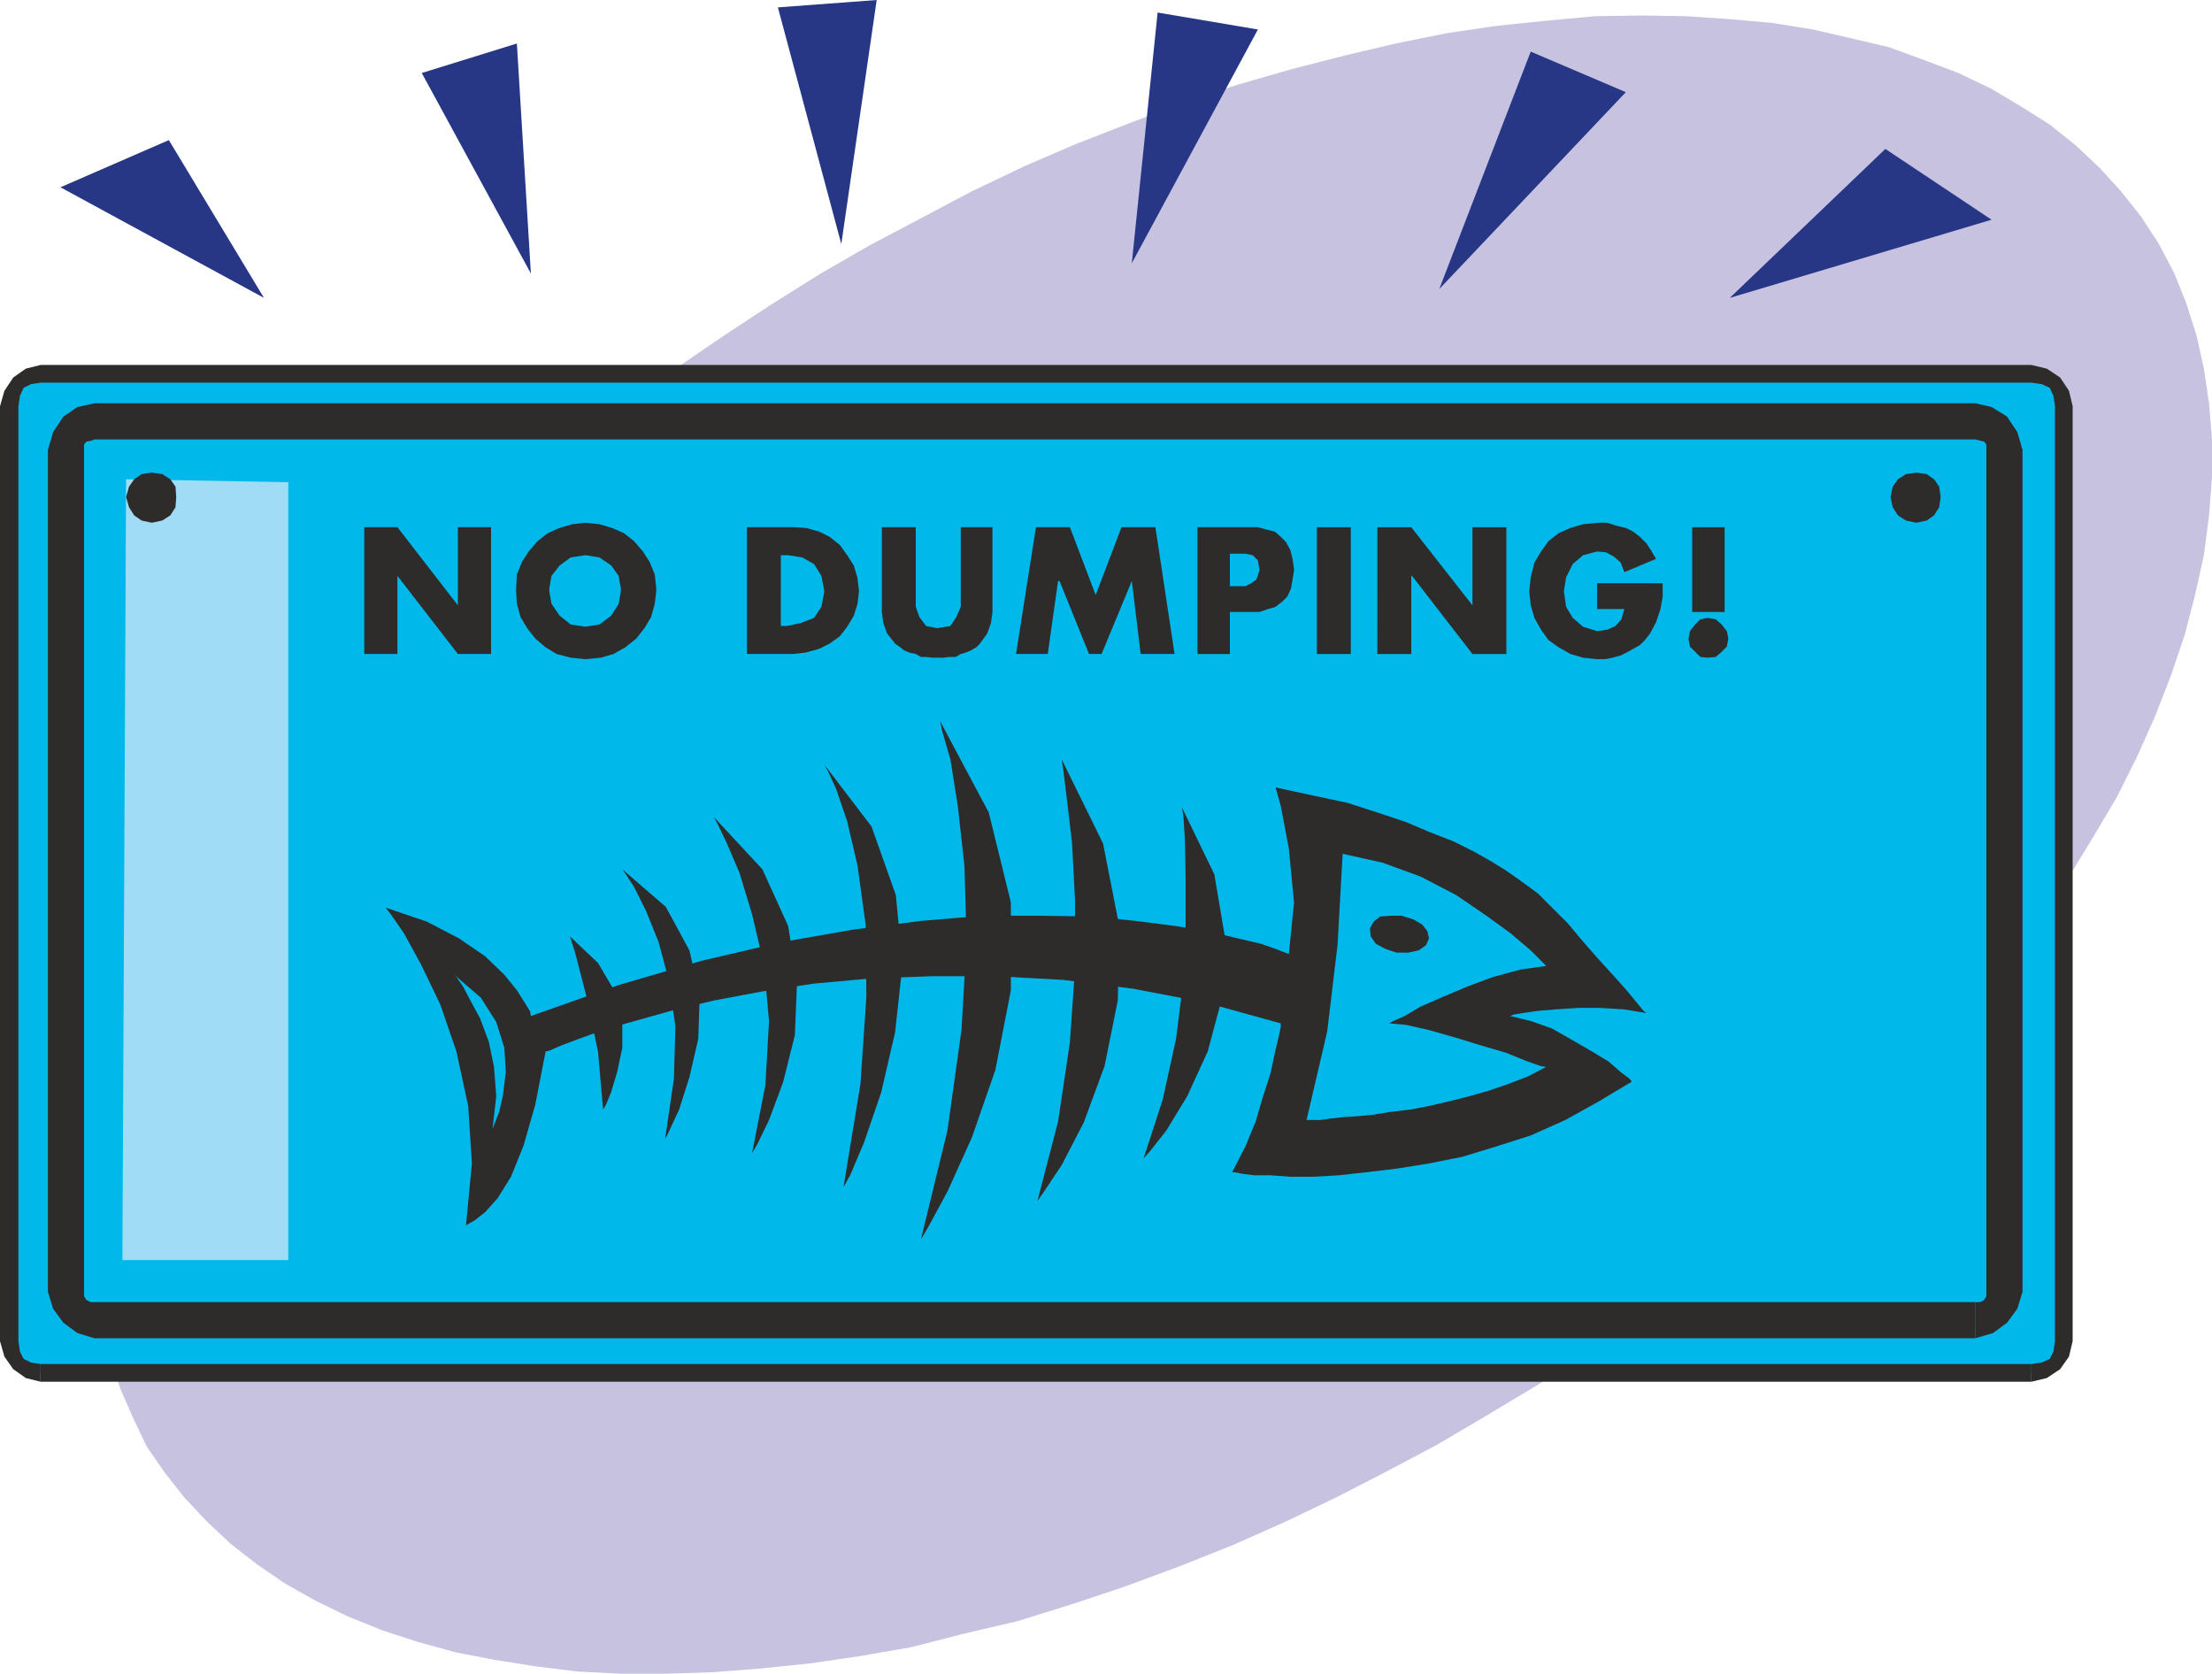 <svg height="217.92" viewBox="0 0 216 163.44" width="288" xmlns="http://www.w3.org/2000/svg"><path style="fill:#c6c2df" d="m294.254 495.897 5.184-1.728 5.256-1.944 5.256-2.088 5.184-2.304 4.968-2.376 4.896-2.52 4.896-2.592 4.896-2.88 4.68-2.808 4.608-2.952 4.536-3.168 4.392-3.24 4.248-3.312 4.176-3.456 4.032-3.528 3.888-3.528 3.6-3.672 3.672-3.744 3.24-3.744 3.24-3.744 3.024-3.96 2.88-3.888 2.664-3.888 2.376-3.888 2.304-3.888 1.944-3.888 1.8-4.032 1.512-3.888 1.368-4.032 1.008-3.888.864-3.888.504-3.888.288-3.744v-3.672l-.288-3.528-.504-3.384-.72-3.24-1.008-3.168-1.152-2.88-1.512-2.88-1.728-2.664-1.944-2.448-2.088-2.304-2.376-2.232-2.52-2.016-2.736-1.728-3.024-1.8-3.168-1.512-3.24-1.224-3.528-1.296-3.672-.864-3.744-.864-4.032-.648-4.104-.36-4.248-.288-4.392-.072-4.536.072-4.68.432-4.896.504-4.896.72-4.968 1.008-4.896 1.152-5.328 1.368-5.256 1.512-5.256 1.728-5.256 2.016-5.184 2.016-5.184 2.232-5.112 2.448-4.896 2.592-5.04 2.664-4.752 2.736-4.824 3.024-4.608 3.024-4.536 3.096-4.392 3.312-4.248 3.384-4.176 3.384-3.96 3.528-3.888 3.456-3.672 3.816-3.672 3.6-3.24 3.816-3.24 3.888-3.024 3.744-2.88 4.032-2.664 3.888-2.376 3.816-2.232 4.032-2.016 3.888-1.8 3.96-1.44 3.888-1.44 4.032-1.008 3.888-.864 3.888-.504 3.888-.216 3.816v3.6l.216 3.528.504 3.384.792 3.168 1.008 3.096 1.224 2.808 1.368 2.88 1.8 2.592 1.872 2.376 2.232 2.376 2.304 2.16 2.592 2.016 2.736 1.872 2.952 1.656 3.096 1.512 3.384 1.368 3.528 1.152 3.672 1.008 3.744.72 4.032.648 4.104.504 4.248.216h4.392l4.536-.144 4.68-.36 4.896-.504 4.896-.72 4.968-.864 5.04-1.296 5.256-1.224z" transform="translate(-189.638 -339.225)"/><path style="fill:#00b8e9" d="m387.998 473.289 1.296-.216 1.008-.648.648-1.008.216-1.224v-91.296l-.216-1.296-.648-1.008-1.008-.576-1.296-.288h-194.4l-1.152.288-1.008.576-.648 1.008-.216 1.296v91.296l.216 1.224.648 1.008 1.008.648 1.152.216z" transform="translate(-189.638 -339.225)"/><path style="fill:#2d2c2b" d="m390.302 470.193-.144 1.008-.36.72-.792.36-1.008.144v1.728l1.512-.36 1.296-.864.864-1.224.36-1.512zm0-91.296v91.296h1.728v-91.296zm-2.304-2.304 1.008.144.792.36.36.792.144 1.008h1.728l-.36-1.512-.864-1.296-1.296-.864-1.512-.36zm-194.4 0h194.4v-1.728h-194.4zm-2.16 2.304.144-1.008.36-.792.72-.36.936-.144v-1.728l-1.44.36-1.224.864-.864 1.296-.432 1.512zm0 91.296v-91.296h-1.8v91.296zm2.16 2.232-.936-.144-.72-.36-.36-.72-.144-1.008h-1.8l.432 1.512.864 1.224 1.224.864 1.44.36z" transform="translate(-189.638 -339.225)"/><path style="fill:#2d2c2b" d="M387.998 472.425h-194.4v1.728h194.4zm-160.704-44.568.504.648 1.296 1.872 1.656 3.024 1.872 3.888 1.584 4.608 1.152 5.328.36 5.616-.576 6.048.216-.144.648-.36 1.008-.792 1.224-1.368 1.296-2.088 1.224-3.024 1.152-4.032 1.008-5.184.36-.072 1.152-.504 1.728-.648 2.376-.864 3.024-.864 3.6-1.008 4.176-1.008 4.608-.864 5.184-.792 5.544-.504 5.976-.216h6.264l6.552.36 6.84.864 7.128 1.368 7.272 2.016v.36l-.216 1.008-.36 1.512-.432 2.016-.72 2.232-.72 2.448-1.008 2.448-1.296 2.52h.288l.72.144 1.152.144h1.584l1.944.144h2.232l2.52-.144 2.592-.288 3.024-.36 3.168-.504 3.24-.648 3.312-1.008 3.384-1.08 3.384-1.512 3.24-1.8 3.24-1.944-.216-.288-.864-.648-1.152-1.008-1.656-1.008-1.872-1.08-2.016-1.152-2.016-.72-2.088-.504.36-.144.864-.144 1.512-.216 1.728-.144 2.16-.144h2.16l2.376.144 2.16.36-.288-.216-.648-.792-1.008-1.224-1.224-1.368-1.512-1.656-1.512-1.728-1.512-1.8-1.512-1.512-.072-.072-.288-.288-.36-.36-.648-.648-.864-.648-1.008-.72-1.224-.864-1.512-.936-1.656-.936-2.016-1.008-2.232-.864-2.376-1.008-2.808-.936-2.88-.936-3.384-.72-3.672-.792.504 1.8.792 4.176.504 5.256-.504 5.04-.36-.144-.936-.36-1.44-.504-2.16-.504-2.736-.648-3.384-.576-3.96-.504-4.32-.432-4.968-.072h-5.688l-5.976.504-6.696.864-6.984 1.224-7.704 1.8-8.136 2.376-8.568 3.024-.072-.432-.432-.72-.864-1.368-1.224-1.512-1.872-1.8-2.52-1.728-3.168-1.656z" transform="translate(-189.638 -339.225)"/><path style="fill:#00b8e9" d="m320.75 422.6-.144 2.52-.36 6.409-1.008 8.424-2.016 8.64h1.368l1.008-.144 1.296-.144 1.224-.072 1.512-.144 1.8-.288 1.872-.216 1.872-.36 1.872-.432 2.016-.504 2.016-.576 1.872-.648 1.872-.72 1.8-.936-.504-.072-1.44-.504-1.944-.792-2.448-.72-2.592-.792-2.52-.72-2.232-.504-1.656-.144.36-.216 1.152-.504 1.584-.936 2.16-.936 2.376-1.008 2.52-.936 2.664-.72 2.52-.36-.432-.432-1.08-1.08-1.944-1.656-2.376-1.728-2.952-2.016-3.456-1.8-3.744-1.368z" transform="translate(-189.638 -339.225)"/><path style="fill:#2d2c2b" d="M326.006 432.249h1.152l1.008-.216.72-.504.288-.648-.144-.72-.504-.648-.864-.504-1.152-.36h-1.08l-1.008.072-.648.504-.36.648.072.792.504.72.936.504zm-80.712-1.584.504 1.584 1.08 4.176 1.152 5.472.504 5.688.288-.504.504-1.224.576-1.944.504-2.376v-2.592l-.72-2.88-1.656-2.808zm5.112-6.552.36.504.792 1.224 1.152 2.304 1.224 3.024 1.008 3.744.648 4.536-.144 5.112-.864 5.904.36-.72 1.008-2.16 1.008-3.168.864-3.744.144-4.248-1.008-4.392-2.304-4.248zm8.928-5.113.36.649.864 1.8 1.296 3.024 1.224 4.032 1.152 4.896.504 5.544-.36 6.264-1.296 6.624.504-.864 1.152-2.376 1.368-3.672 1.152-4.608.216-5.184-.864-5.472-2.52-5.544zm10.8-5.111.36.648.792 1.728 1.08 3.168 1.008 4.32.792 5.76.072 7.056-.576 8.496-1.656 10.08.648-1.152 1.368-3.24 1.656-4.824 1.368-5.904.72-6.624-.648-6.768-2.376-6.696zm11.304-4.249.216 1.009.792 2.736.72 4.536.648 5.832.216 7.416-.504 8.64-1.368 9.792-2.592 10.656.72-1.224 1.872-3.456 2.376-5.256 2.304-6.624 1.512-7.776v-8.568l-2.16-8.784zm11.88 3.745.144 1.008.36 2.88.504 4.32.288 5.544v6.624l-.504 7.272-1.152 7.704-2.016 7.776.648-.936 1.728-2.592 2.16-4.176 2.016-5.472 1.296-6.408.144-7.272-1.584-8.064zm11.736 4.68.144.864.144 2.304.072 3.6v4.68l-.216 5.4-.72 5.76-1.296 5.904-1.872 5.76.648-.72 1.584-2.016 2.016-3.312 2.016-4.392 1.368-5.112.36-5.76-1.08-6.408z" transform="translate(-189.638 -339.225)"/><path style="fill:#00b8e9" d="m233.99 434.409.216.216.648.936.72 1.368.936 1.728.864 2.304.504 2.448.216 2.88-.36 3.168.144-.36.504-1.296.36-1.584.288-2.304-.144-2.376-.792-2.52-1.512-2.376z" transform="translate(-189.638 -339.225)"/><path style="fill:#2d2c2b" d="M225.206 390.705h3.24l5.904 7.632v-7.632h3.24v12.384h-3.24l-5.904-7.632v7.632h-3.24zm14.832 6.264v-.288l.072-1.368.504-1.224.648-1.008.864-1.008 1.008-.792 1.152-.504 1.224-.36 1.296-.144 1.368.144 1.224.36 1.152.504 1.008.792.864 1.008.648 1.008.504 1.224.144 1.368v.288h-3.456v-.288l-.216-1.224-.72-1.008-1.152-.792-1.368-.216-1.44.216-1.08.792-.792 1.008-.216 1.224v.288zm0 0 .072 1.224.36 1.296.648 1.08.792 1.008 1.008.864 1.08.648 1.368.36 1.44.144 1.512-.144 1.224-.36 1.152-.648 1.08-.864.792-1.008.648-1.08.36-1.296.144-1.224h-3.456l-.216 1.224-.72 1.152-1.152.864-1.368.216-1.44-.216-1.08-.864-.792-1.152-.216-1.224zm22.536 0v-6.264h4.536l1.224.072 1.296.36 1.008.504 1.008.792.72 1.008.648 1.008.36 1.224.144 1.296h-3.384l-.288-1.512-.72-1.152-1.152-.648-1.368-.216h-.72v3.528zm0 0v6.12h4.536l1.224-.144 1.296-.36 1.008-.504 1.008-.72.72-.936.648-1.08.36-1.152.144-1.224h-3.384l-.288 1.512-.72 1.08-1.296.504-1.368.288h-.576v-3.384zm23.976-6.264v8.28l-.144 1.08-.36 1.008-.72 1.008-.36.36-.504.288-.504.216-.504.144-.504.288h-.648l-.504.072h-1.152l-.576-.072h-.504l-.504-.288-.648-.144-.504-.216-.36-.288-.504-.36-.792-1.008-.36-1.008-.144-1.08v-8.28h3.312v7.775l.36 1.008.648.864 1.08.216 1.296-.216.576-.864.432-1.008v-7.775zm4.248 0h3.312l2.52 6.624 2.52-6.624h3.312l1.872 12.384h-3.312l-.864-7.128-2.952 7.128h-1.224l-2.88-7.128h-.144l-1.008 7.128h-3.096zm15.768 4.248v-4.248h5.904l.792.216.864.216.576.504.504.504.432.792.216.864.144 1.008v.144h-3.384v-.144l-.144-.864-.504-.504-.72-.144h-1.512v1.656zm0 0v8.136h3.168v-4.104h2.88l.864-.288.72-.216.648-.504.504-.504.36-.792.144-.864.144-.864h-3.384l-.288.864-.504.36-.576.288h-1.512v-1.512zm14.976 8.136h-3.312v-12.384h3.312zm2.592-12.384h3.312l5.976 7.632v-7.632h3.312v12.384h-3.312l-5.904-7.632h-.072v7.632h-3.312zm27.864 5.472v1.296l-.216 1.224-.432 1.296-.576 1.08-.504.648-.504.504-.648.36-.648.36-.576.288-.792.216-.72.144h-.792l-1.368-.144-1.224-.36-1.152-.648-1.008-.72-.72-1.008-.648-1.152-.36-1.224-.144-1.368.144-1.368.36-1.44.648-1.08.72-1.008 1.008-.792 1.152-.504 1.224-.36 1.512-.144h.864l.864.288.936.216.72.36.648.504.648.648.432.648.504.864-3.096 1.296-.36-.936-.648-.576-.792-.432-.864-.072-1.368.36-1.008.864-.648 1.296-.216 1.368.216 1.512.648 1.08 1.008.864 1.368.432 1.008-.144.792-.36.576-.648.288-1.008h-2.664v-2.52zm6.408 5.4-.144.792-.504.504-.576.504-.792.072-.72-.072-.504-.504-.504-.504-.144-.792.144-.72.504-.648.504-.504.72-.144.792.144.576.504.504.648zm-3.528-10.872h3.168v8.28h-3.168zm21.888-.432 1.008-.216.72-.504.504-.792.144-1.008-.144-1.008-.504-.72-.72-.504-1.008-.144-1.008.144-.792.504-.504.72-.216 1.008.216 1.008.504.792.792.504z" transform="translate(-189.638 -339.225)"/><path style="fill:#273786" d="m215.414 368.313-19.872-10.8 10.584-4.608zm26.064-2.376-10.656-19.584 9.288-2.88zm30.312-2.88-6.192-23.112 9.648-.72zm28.368 1.872 2.52-24.48 9.792 1.656zm30.024 2.52 8.928-23.184 9.288 3.96zm28.368.864 15.192-14.544 10.368 6.912z" transform="translate(-189.638 -339.225)"/><path style="fill:#2d2c2b" d="M383.606 465.369v.432l-.216.36-.36.216h-.504v3.528l1.728-.504 1.368-1.008 1.008-1.368.504-1.656zm0-82.224v82.224h3.528v-82.224zm-1.08-1.008.576.144.288.072.216.288v.504h3.528l-.504-1.728-1.008-1.512-1.512-.936-1.584-.36zm-183.672 0h183.672v-3.528H198.854zm-1.008 1.008v-.504l.216-.288.432-.072.36-.144v-3.528l-1.656.36-1.368.936-1.008 1.512-.504 1.728zm0 82.224v-82.224h-3.528v82.224z" transform="translate(-189.638 -339.225)"/><path style="fill:#2d2c2b" d="M198.854 466.377h-.36l-.432-.216-.216-.36v-.432h-3.528l.504 1.656 1.008 1.368 1.368 1.008 1.656.504zm183.672 0H198.854v3.528h183.672z" transform="translate(-189.638 -339.225)"/><path style="fill:#a0dcf5" d="m201.95 386.025 15.84.288v75.96h-16.2z" transform="translate(-189.638 -339.225)"/><path style="fill:#2d2c2b" d="m204.47 390.273 1.008-.216.792-.504.504-.792.072-1.008-.072-1.008-.504-.72-.792-.504-1.008-.144-1.008.144-.72.504-.504.72-.288 1.008.288 1.008.504.792.72.504z" transform="translate(-189.638 -339.225)"/></svg>
